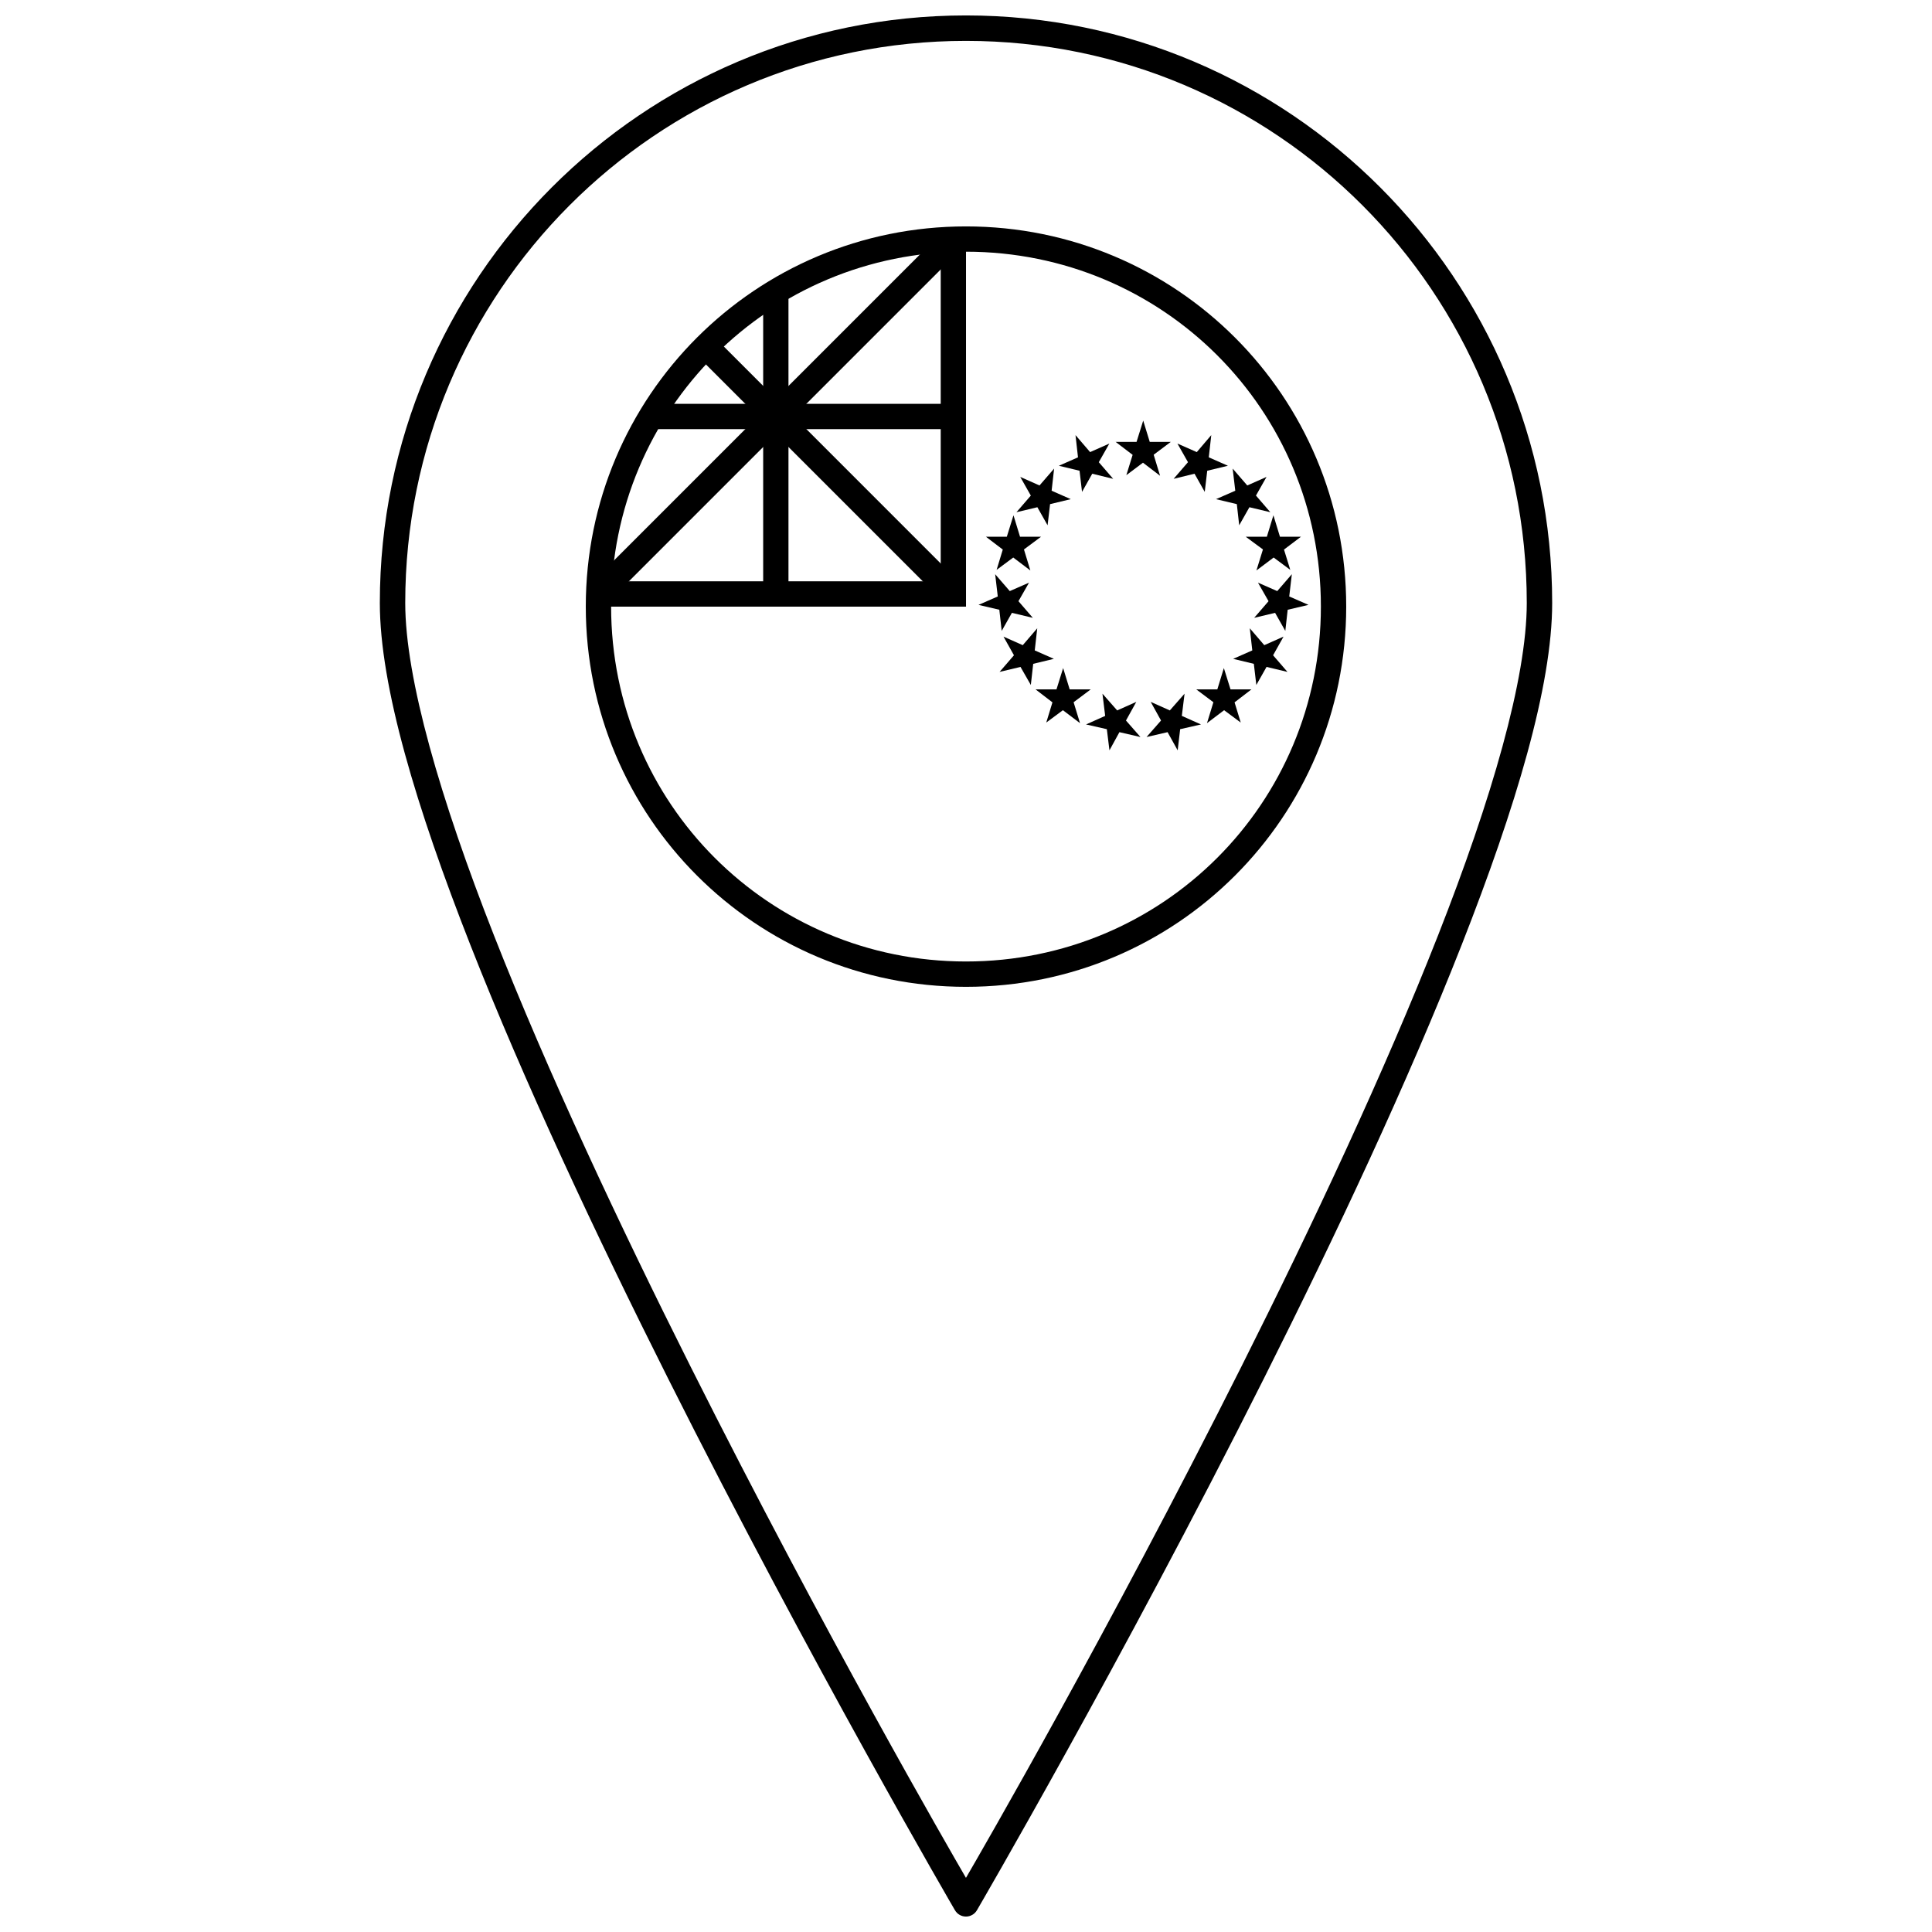 <?xml version="1.0" encoding="UTF-8"?>
<!-- Uploaded to: SVG Repo, www.svgrepo.com, Generator: SVG Repo Mixer Tools -->
<svg width="800px" height="800px" version="1.1" viewBox="144 144 512 512" xmlns="http://www.w3.org/2000/svg">
 <defs>
  <clipPath id="a">
   <path d="m244 148.09h312v503.81h-312z"/>
  </clipPath>
 </defs>
 <path d="m399.99 204c-55.738 0-100.75 44.969-100.75 100.74 0 55.77 45.012 100.78 100.75 100.78 55.77 0 100.77-45.012 100.77-100.78 0-55.77-45.004-100.74-100.77-100.74zm0 6.703c52.172 0 94.059 41.867 94.059 94.035 0 52.168-41.891 94.066-94.059 94.066-52.137 0-94.039-41.898-94.039-94.066 0-52.168 41.902-94.035 94.039-94.035z"/>
 <path d="m393.3 207.36v90.688h-90.703v6.715h97.406v-97.402z"/>
 <path d="m346.25 220.33v84.328h6.703v-84.328z"/>
 <path d="m315.34 251.02v6.703h84.547v-6.703z"/>
 <path d="m392.11 207.13-89.742 89.738 4.746 4.734 89.73-89.738z"/>
 <path d="m332.33 232.34-4.746 4.746 64.52 64.516 4.734-4.734z"/>
 <path d="m446.96 255.47-1.762 5.637h-5.543l4.504 3.434-1.668 5.383 4.406-3.305 4.535 3.465-1.699-5.574 4.535-3.402h-5.574l-1.73-5.637z"/>
 <path d="m429.02 259.31 0.66 5.887-5.07 2.234 5.481 1.32 0.66 5.606 2.707-4.816 5.543 1.352-3.809-4.406 2.801-4.941-5.102 2.266-3.871-4.504z"/>
 <path d="m423.35 268.19-0.66 5.856 5.07 2.234-5.481 1.32-0.66 5.606-2.707-4.785-5.543 1.32 3.809-4.41-2.801-4.945 5.102 2.266 3.871-4.473z"/>
 <path d="m412.58 280.57-1.762 5.668h-5.543l4.473 3.402-1.637 5.383 4.41-3.273 4.535 3.434-1.699-5.574 4.535-3.371h-5.574l-1.73-5.668z"/>
 <path d="m465 259.31-0.66 5.887 5.07 2.234-5.481 1.32-0.66 5.606-2.707-4.816-5.543 1.352 3.809-4.406-2.801-4.941 5.133 2.266 3.84-4.504z"/>
 <path d="m470.67 268.19 0.691 5.856-5.102 2.234 5.512 1.32 0.629 5.606 2.707-4.785 5.543 1.32-3.809-4.41 2.801-4.945-5.102 2.266-3.871-4.473z"/>
 <path d="m481.47 280.57 1.73 5.668h5.574l-4.504 3.402 1.668 5.383-4.41-3.273-4.566 3.434 1.73-5.574-4.566-3.371h5.606l1.73-5.668z"/>
 <path d="m407.73 296.18 0.691 5.887-5.102 2.234 5.512 1.289 0.629 5.606 2.707-4.785 5.543 1.32-3.809-4.41 2.801-4.91-5.102 2.234-3.871-4.473z"/>
 <path d="m418.88 310.51-0.66 5.856 5.07 2.234-5.481 1.32-0.629 5.606-2.738-4.785-5.543 1.32 3.809-4.406-2.769-4.945 5.102 2.266 3.84-4.473z"/>
 <path d="m425.74 321.06-1.762 5.637h-5.543l4.473 3.434-1.637 5.352 4.41-3.273 4.535 3.434-1.699-5.543 4.535-3.402h-5.574l-1.73-5.637z"/>
 <path d="m436.16 327.83 0.723 5.887-5.07 2.266 5.512 1.258 0.691 5.606 2.644-4.816 5.574 1.289-3.84-4.375 2.738-4.941-5.07 2.266-3.906-4.441z"/>
 <path d="m486.35 296.18-0.691 5.887 5.102 2.234-5.512 1.289-0.629 5.606-2.707-4.785-5.543 1.32 3.809-4.41-2.801-4.91 5.102 2.234 3.871-4.473z"/>
 <path d="m475.21 310.51 0.66 5.856-5.07 2.234 5.481 1.32 0.66 5.606 2.707-4.785 5.543 1.32-3.809-4.406 2.769-4.945-5.102 2.266-3.84-4.473z"/>
 <path d="m468.34 321.06 1.762 5.637h5.543l-4.473 3.434 1.637 5.352-4.41-3.273-4.535 3.434 1.699-5.543-4.535-3.402h5.574l1.73-5.637z"/>
 <path d="m457.92 327.83-0.723 5.887 5.07 2.266-5.512 1.258-0.66 5.606-2.676-4.816-5.574 1.289 3.84-4.375-2.738-4.941 5.07 2.266 3.906-4.441z"/>
 <g clip-path="url(#a)">
  <path d="m399.99 148.09c-85.738 0-155.33 69.758-155.33 155.71 0 22.039 9.672 54.164 23.977 90.582 14.309 36.414 33.336 76.941 52.359 114.83 38.047 75.781 76.074 141.02 76.074 141.02h0.004c0.602 1.039 1.711 1.676 2.914 1.676 1.199 0 2.309-0.637 2.91-1.676 0 0 38.043-65.234 76.098-141.02 19.027-37.891 38.062-78.414 52.371-114.83 14.309-36.414 23.977-68.539 23.977-90.582 0-85.949-69.582-155.71-155.35-155.71zm0 6.746c82.121 0 148.62 66.645 148.62 148.96 0 20.012-9.328 52.004-23.52 88.109-14.188 36.105-33.148 76.504-52.121 114.28-35.609 70.91-68.734 128.16-72.98 135.47-4.242-7.312-37.367-64.559-72.969-135.47-18.965-37.777-37.922-78.18-52.109-114.28-14.184-36.105-23.52-68.098-23.52-88.109 0-82.316 66.508-148.96 148.59-148.96z"/>
 </g>
</svg>